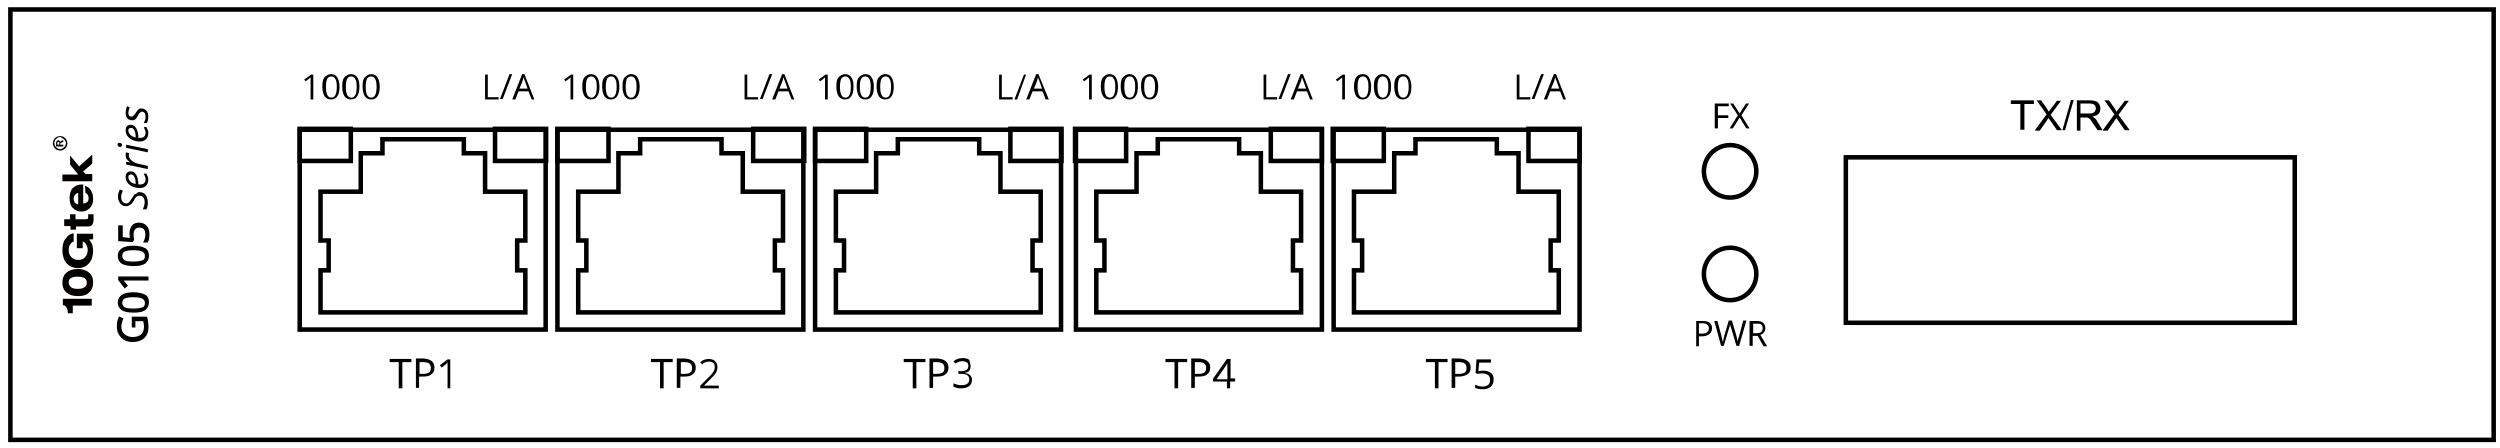 <?xml version="1.0" encoding="utf-8"?>
<!-- Generator: Adobe Illustrator 22.0.0, SVG Export Plug-In . SVG Version: 6.00 Build 0)  -->
<svg version="1.1" id="图层_1" xmlns="http://www.w3.org/2000/svg" xmlns:xlink="http://www.w3.org/1999/xlink" x="0px" y="0px"
	 viewBox="0 0 553 99" style="enable-background:new 0 0 553 99;" xml:space="preserve">
<style type="text/css">
	.st0{fill:#040000;}
	.st1{enable-background:new    ;}
	.st2{fill:none;stroke:#000000;stroke-width:0.3;stroke-miterlimit:10;}
	.st3{fill:none;stroke:#000000;stroke-miterlimit:10;}
</style>
<g>
	<path class="st0" d="M19.7,53c0.3,0.3,0.5,0.7,0.7,1.1c0.1,0.4,0.2,0.9,0.2,1.4s-0.1,1-0.2,1.4c-0.1,0.5-0.3,0.8-0.6,1.2
		c-0.3,0.4-0.7,0.7-1.1,0.9s-0.9,0.3-1.5,0.3c-1,0-1.9-0.4-2.5-1.1c-0.6-0.7-0.9-1.7-0.9-2.9c0-1,0.2-1.9,0.7-2.5
		c0.5-0.7,1-1.1,1.8-1.2v1.8c-0.4,0.2-0.6,0.4-0.8,0.7s-0.3,0.7-0.3,1.2c0,0.7,0.2,1.2,0.6,1.6c0.4,0.4,0.9,0.6,1.5,0.6
		s1.2-0.2,1.5-0.6c0.4-0.4,0.6-0.9,0.6-1.6c0-0.4-0.1-0.8-0.3-1.2c-0.2-0.3-0.5-0.6-0.8-0.7v1.5H17v-3.2h3.6v1.2L19.7,53z"/>
	<path class="st0" d="M14.2,50v-1.5h1.3v-1.1h1.2v1.1h2.1c0.3,0,0.5,0,0.6-0.1s0.1-0.2,0.1-0.4v-0.6h1.2v1c0,0.6-0.1,1-0.3,1.3
		c-0.2,0.3-0.5,0.4-0.9,0.4h-2.7v0.7h-1.2V50H14.2L14.2,50z M17.3,45.2v-2.5c-0.3,0-0.5,0.1-0.7,0.4c-0.2,0.2-0.3,0.5-0.3,0.9
		c0,0.3,0.1,0.6,0.3,0.9C16.8,45,17,45.2,17.3,45.2L17.3,45.2z M18.8,41.1c0.6,0.2,1,0.5,1.3,1s0.5,1.1,0.5,1.8
		c0,0.9-0.2,1.6-0.7,2.1s-1.1,0.8-1.9,0.8s-1.4-0.3-1.9-0.8s-0.7-1.2-0.7-2.2c0-0.9,0.2-1.7,0.7-2.2s1.2-0.8,2.1-0.8h0.2V45
		c0.4,0,0.6-0.1,0.9-0.3c0.2-0.2,0.3-0.5,0.3-0.9c0-0.3-0.1-0.5-0.2-0.7s-0.3-0.4-0.5-0.4L18.8,41.1L18.8,41.1z M20.4,40.1h-6.6
		v-1.5h3.5l-1.8-2.2v-2l2,2.4l2.9-2.6v2l-2,1.7l0.5,0.6h1.5V40.1z"/>
	<path class="st0" d="M12.5,30.3c-0.2,0.1-0.4,0.3-0.6,0.6c-0.1,0.2-0.2,0.5-0.2,0.8s0.1,0.5,0.2,0.8c0.1,0.2,0.3,0.4,0.6,0.6
		c0.2,0.1,0.5,0.2,0.8,0.2s0.5-0.1,0.8-0.2c0.2-0.1,0.4-0.3,0.6-0.6c0.1-0.2,0.2-0.5,0.2-0.8s-0.1-0.5-0.2-0.8
		c-0.1-0.2-0.3-0.4-0.6-0.6c-0.2-0.1-0.5-0.2-0.8-0.2S12.7,30.2,12.5,30.3z M13.9,30.6c0.2,0.1,0.3,0.3,0.5,0.5
		c0.1,0.2,0.2,0.4,0.2,0.6s-0.1,0.4-0.2,0.6c-0.1,0.2-0.3,0.3-0.5,0.5c-0.2,0.1-0.4,0.2-0.6,0.2c-0.2,0-0.4-0.1-0.6-0.2
		c-0.2-0.1-0.3-0.3-0.5-0.5C12.1,32,12,31.8,12,31.6c0-0.2,0.1-0.4,0.2-0.6c0.1-0.2,0.3-0.3,0.5-0.5c0.2-0.1,0.4-0.2,0.6-0.2
		C13.5,30.4,13.7,30.5,13.9,30.6z"/>
	<path class="st0" d="M13.7,31.1c-0.1,0.1-0.2,0.1-0.2,0.1c-0.1,0-0.1,0.1-0.1,0.1s0,0.1-0.1,0.1c0-0.1-0.1-0.2-0.2-0.3
		c0,0-0.1-0.1-0.2-0.1s-0.2,0-0.2,0.1c-0.1,0-0.1,0.1-0.2,0.2c0,0.1-0.1,0.1-0.1,0.3c0,0,0,0.2,0,0.5v0.3H14V32h-0.7v-0.1
		c0-0.1,0-0.2,0.1-0.2c0-0.1,0.2-0.1,0.3-0.2l0.3-0.1V31L13.7,31.1z M13.1,31.5c0,0,0,0.2,0,0.4V32h-0.4v-0.1c0-0.2,0-0.3,0-0.4
		c0,0,0-0.1,0.1-0.1h0.1H13C13.1,31.4,13.1,31.5,13.1,31.5z"/>
	<path class="st0" d="M20.4,67.6h-4.3v1.7H15v-0.1c0-0.5-0.1-0.9-0.3-1.2c-0.2-0.3-0.4-0.5-0.8-0.5v-1.4h6.4v1.5H20.4z M17.2,63.9
		c0.7,0,1.2-0.1,1.5-0.4c0.4-0.2,0.5-0.6,0.5-1s-0.2-0.8-0.5-1c-0.4-0.2-0.9-0.3-1.5-0.3c-0.7,0-1.2,0.1-1.5,0.3
		c-0.4,0.2-0.5,0.6-0.5,1s0.2,0.8,0.5,1C16,63.8,16.5,63.9,17.2,63.9L17.2,63.9z M17.2,65.5c-1.1,0-1.9-0.3-2.5-0.8
		s-0.9-1.2-0.9-2.2c0-0.9,0.3-1.7,0.9-2.2c0.6-0.5,1.4-0.8,2.5-0.8s1.9,0.3,2.5,0.8s0.9,1.2,0.9,2.2c0,0.9-0.3,1.7-0.9,2.2
		C19.1,65.3,18.3,65.5,17.2,65.5z"/>
</g>
<g>
	<g class="st1">
		<path d="M29.3,72.4v-2.2h3.1c0.1,0.3,0.2,0.7,0.2,1c0.1,0.4,0.1,0.8,0.1,1.2c0,1-0.3,1.7-0.9,2.3c-0.6,0.5-1.4,0.8-2.4,0.8
			c-0.7,0-1.3-0.1-1.8-0.4c-0.5-0.3-0.9-0.7-1.2-1.2s-0.4-1.1-0.4-1.8c0-0.7,0.1-1.3,0.4-1.9l0.7,0.3c-0.2,0.6-0.4,1.1-0.4,1.7
			c0,0.8,0.2,1.4,0.7,1.8c0.5,0.4,1.1,0.7,1.9,0.7c0.9,0,1.5-0.2,2-0.6c0.5-0.4,0.7-1.1,0.7-1.9c0-0.4-0.1-0.9-0.2-1.3h-2v1.4H29.3z
			"/>
		<path d="M29.5,64.8c1.1,0,1.9,0.2,2.5,0.5s0.8,0.9,0.8,1.6c0,0.7-0.3,1.2-0.8,1.6c-0.6,0.4-1.4,0.5-2.5,0.5c-1.1,0-2-0.2-2.5-0.5
			c-0.5-0.4-0.8-0.9-0.8-1.6c0-0.7,0.3-1.2,0.9-1.6C27.6,65,28.4,64.8,29.5,64.8z M29.5,68.4c0.9,0,1.6-0.1,2.1-0.3s0.6-0.6,0.6-1.1
			c0-0.5-0.2-0.8-0.7-1.1c-0.4-0.2-1.1-0.3-2-0.3c-0.9,0-1.6,0.1-2,0.3c-0.4,0.2-0.6,0.6-0.6,1.1c0,0.5,0.2,0.8,0.6,1.1
			C27.8,68.3,28.5,68.4,29.5,68.4z"/>
		<path d="M32.7,61.2v0.7h-4.6c-0.4,0-0.7,0-1.1,0c0.1,0.1,0.1,0.1,0.2,0.2c0.1,0.1,0.4,0.4,0.9,1.1l-0.5,0.4l-1.3-1.7v-0.6H32.7z"
			/>
		<path d="M29.5,54.5c1.1,0,1.9,0.2,2.5,0.5s0.8,0.9,0.8,1.6c0,0.7-0.3,1.2-0.8,1.6c-0.6,0.4-1.4,0.5-2.5,0.5c-1.1,0-2-0.2-2.5-0.5
			c-0.5-0.3-0.8-0.9-0.8-1.6c0-0.7,0.3-1.2,0.9-1.6C27.6,54.7,28.4,54.5,29.5,54.5z M29.5,58c0.9,0,1.6-0.1,2.1-0.3s0.6-0.6,0.6-1.1
			c0-0.5-0.2-0.8-0.7-1.1c-0.4-0.2-1.1-0.3-2-0.3c-0.9,0-1.6,0.1-2,0.3c-0.4,0.2-0.6,0.6-0.6,1.1c0,0.5,0.2,0.8,0.6,1.1
			C27.8,57.9,28.5,58,29.5,58z"/>
		<path d="M28.8,51.6c0-0.7,0.2-1.2,0.5-1.6c0.3-0.4,0.8-0.6,1.4-0.6c0.7,0,1.2,0.2,1.6,0.6c0.4,0.4,0.6,1,0.6,1.8
			c0,0.7-0.1,1.3-0.3,1.7h-0.7c0.1-0.2,0.2-0.5,0.3-0.8c0.1-0.3,0.1-0.6,0.1-0.9c0-0.5-0.1-0.9-0.4-1.2c-0.2-0.3-0.6-0.4-1.1-0.4
			c-0.9,0-1.4,0.6-1.4,1.7c0,0.3,0,0.7,0.1,1.1l-0.2,0.4l-3-0.2v-3.2h0.7v2.6l1.9,0.2C28.8,52.3,28.8,51.9,28.8,51.6z"/>
	</g>
	<g class="st1">
		<path class="st2" d="M29.3,72.4v-2.2h3.1c0.1,0.3,0.2,0.7,0.2,1c0.1,0.4,0.1,0.8,0.1,1.2c0,1-0.3,1.7-0.9,2.3
			c-0.6,0.5-1.4,0.8-2.4,0.8c-0.7,0-1.3-0.1-1.8-0.4c-0.5-0.3-0.9-0.7-1.2-1.2s-0.4-1.1-0.4-1.8c0-0.7,0.1-1.3,0.4-1.9l0.7,0.3
			c-0.2,0.6-0.4,1.1-0.4,1.7c0,0.8,0.2,1.4,0.7,1.8c0.5,0.4,1.1,0.7,1.9,0.7c0.9,0,1.5-0.2,2-0.6c0.5-0.4,0.7-1.1,0.7-1.9
			c0-0.4-0.1-0.9-0.2-1.3h-2v1.4H29.3z"/>
		<path class="st2" d="M29.5,64.8c1.1,0,1.9,0.2,2.5,0.5s0.8,0.9,0.8,1.6c0,0.7-0.3,1.2-0.8,1.6c-0.6,0.4-1.4,0.5-2.5,0.5
			c-1.1,0-2-0.2-2.5-0.5c-0.5-0.4-0.8-0.9-0.8-1.6c0-0.7,0.3-1.2,0.9-1.6C27.6,65,28.4,64.8,29.5,64.8z M29.5,68.4
			c0.9,0,1.6-0.1,2.1-0.3s0.6-0.6,0.6-1.1c0-0.5-0.2-0.8-0.7-1.1c-0.4-0.2-1.1-0.3-2-0.3c-0.9,0-1.6,0.1-2,0.3
			c-0.4,0.2-0.6,0.6-0.6,1.1c0,0.5,0.2,0.8,0.6,1.1C27.8,68.3,28.5,68.4,29.5,68.4z"/>
		<path class="st2" d="M32.7,61.2v0.7h-4.6c-0.4,0-0.7,0-1.1,0c0.1,0.1,0.1,0.1,0.2,0.2c0.1,0.1,0.4,0.4,0.9,1.1l-0.5,0.4l-1.3-1.7
			v-0.6H32.7z"/>
		<path class="st2" d="M29.5,54.5c1.1,0,1.9,0.2,2.5,0.5s0.8,0.9,0.8,1.6c0,0.7-0.3,1.2-0.8,1.6c-0.6,0.4-1.4,0.5-2.5,0.5
			c-1.1,0-2-0.2-2.5-0.5c-0.5-0.3-0.8-0.9-0.8-1.6c0-0.7,0.3-1.2,0.9-1.6C27.6,54.7,28.4,54.5,29.5,54.5z M29.5,58
			c0.9,0,1.6-0.1,2.1-0.3s0.6-0.6,0.6-1.1c0-0.5-0.2-0.8-0.7-1.1c-0.4-0.2-1.1-0.3-2-0.3c-0.9,0-1.6,0.1-2,0.3
			c-0.4,0.2-0.6,0.6-0.6,1.1c0,0.5,0.2,0.8,0.6,1.1C27.8,57.9,28.5,58,29.5,58z"/>
		<path class="st2" d="M28.8,51.6c0-0.7,0.2-1.2,0.5-1.6c0.3-0.4,0.8-0.6,1.4-0.6c0.7,0,1.2,0.2,1.6,0.6c0.4,0.4,0.6,1,0.6,1.8
			c0,0.7-0.1,1.3-0.3,1.7h-0.7c0.1-0.2,0.2-0.5,0.3-0.8c0.1-0.3,0.1-0.6,0.1-0.9c0-0.5-0.1-0.9-0.4-1.2c-0.2-0.3-0.6-0.4-1.1-0.4
			c-0.9,0-1.4,0.6-1.4,1.7c0,0.3,0,0.7,0.1,1.1l-0.2,0.4l-3-0.2v-3.2h0.7v2.6l1.9,0.2C28.8,52.3,28.8,51.9,28.8,51.6z"/>
	</g>
	<g class="st1">
		<path d="M30.8,42.5c0.6,0,1.1,0.2,1.4,0.6c0.3,0.4,0.5,1,0.5,1.7c0,0.3,0,0.6-0.1,0.8c0,0.2-0.1,0.5-0.2,0.7h-0.8
			c0.2-0.5,0.4-1,0.4-1.5c0-0.5-0.1-0.9-0.3-1.1c-0.2-0.3-0.5-0.4-0.9-0.4c-0.2,0-0.4,0.1-0.6,0.2c-0.2,0.2-0.4,0.4-0.6,0.9
			c-0.3,0.4-0.5,0.8-0.8,0.9c-0.3,0.2-0.5,0.3-0.9,0.3c-0.6,0-1-0.2-1.3-0.6s-0.5-0.9-0.5-1.5c0-0.3,0-0.6,0.1-0.8
			c0.1-0.3,0.2-0.5,0.3-0.8l0.7,0.3c-0.1,0.2-0.2,0.4-0.3,0.7c-0.1,0.2-0.1,0.5-0.1,0.7c0,0.4,0.1,0.7,0.3,1
			c0.2,0.2,0.5,0.4,0.8,0.4c0.2,0,0.3,0,0.4-0.1c0.1,0,0.2-0.1,0.3-0.2c0.1-0.1,0.2-0.3,0.4-0.6c0.3-0.4,0.5-0.7,0.6-0.9
			c0.1-0.2,0.3-0.3,0.5-0.3C30.4,42.5,30.6,42.5,30.8,42.5z"/>
		<path d="M32.8,39.8c0,0.5-0.2,1-0.5,1.3c-0.3,0.3-0.8,0.5-1.3,0.5c-0.6,0-1.1-0.1-1.6-0.3s-0.9-0.5-1.2-0.9
			c-0.3-0.4-0.4-0.8-0.4-1.2c0-0.5,0.1-0.8,0.3-1c0.2-0.2,0.5-0.3,0.8-0.3c0.5,0,0.9,0.2,1.2,0.7c0.3,0.5,0.5,1.2,0.5,2.1v0.1l0.4,0
			c0.4,0,0.7-0.1,0.9-0.3c0.2-0.2,0.3-0.5,0.3-0.8c0-0.2,0-0.4-0.1-0.6c-0.1-0.2-0.2-0.4-0.3-0.7h0.6c0.1,0.3,0.2,0.5,0.3,0.7
			C32.8,39.3,32.8,39.6,32.8,39.8z M28.4,39.2c0,0.3,0.1,0.6,0.4,0.9c0.3,0.3,0.7,0.5,1.2,0.6v-0.1c0-0.7-0.1-1.2-0.3-1.5
			c-0.2-0.4-0.4-0.5-0.8-0.5c-0.2,0-0.3,0.1-0.4,0.2C28.4,38.8,28.4,39,28.4,39.2z"/>
		<path d="M27.8,34.2c0-0.2,0-0.4,0.1-0.5l0.7,0.2c0,0.2-0.1,0.3-0.1,0.5c0,0.3,0.1,0.5,0.3,0.8c0.2,0.2,0.4,0.4,0.7,0.6
			c0.3,0.2,0.7,0.3,1,0.4l2.2,0.5v0.7l-4.8-1v-0.6l0.9,0.1v0c-0.3-0.2-0.5-0.4-0.6-0.5s-0.2-0.3-0.3-0.4
			C27.8,34.6,27.8,34.4,27.8,34.2z"/>
		<path d="M26.6,32.5c-0.2,0-0.3,0-0.4-0.1s-0.2-0.2-0.2-0.4c0-0.3,0.1-0.4,0.4-0.4c0.2,0,0.3,0,0.4,0.1c0.1,0.1,0.2,0.2,0.2,0.3
			c0,0.1,0,0.2-0.1,0.3C26.9,32.4,26.8,32.5,26.6,32.5z M32.7,33v0.7l-4.8-1v-0.7L32.7,33z"/>
		<path d="M32.8,29.5c0,0.5-0.2,1-0.5,1.3c-0.3,0.3-0.8,0.5-1.3,0.5c-0.6,0-1.1-0.1-1.6-0.3s-0.9-0.5-1.2-0.9
			c-0.3-0.4-0.4-0.8-0.4-1.2c0-0.5,0.1-0.8,0.3-1c0.2-0.2,0.5-0.3,0.8-0.3c0.5,0,0.9,0.2,1.2,0.7c0.3,0.5,0.5,1.2,0.5,2.1v0.1l0.4,0
			c0.4,0,0.7-0.1,0.9-0.3c0.2-0.2,0.3-0.5,0.3-0.8c0-0.2,0-0.4-0.1-0.6c-0.1-0.2-0.2-0.4-0.3-0.7h0.6c0.1,0.3,0.2,0.5,0.3,0.7
			C32.8,29,32.8,29.2,32.8,29.5z M28.4,28.9c0,0.3,0.1,0.6,0.4,0.9c0.3,0.3,0.7,0.5,1.2,0.6v-0.1c0-0.7-0.1-1.2-0.3-1.5
			c-0.2-0.4-0.4-0.5-0.8-0.5c-0.2,0-0.3,0.1-0.4,0.2C28.4,28.5,28.4,28.6,28.4,28.9z"/>
		<path d="M31.3,24c0.5,0,0.8,0.2,1.1,0.5s0.4,0.8,0.4,1.4c0,0.5-0.1,0.9-0.3,1.3h-0.7c0.1-0.2,0.2-0.4,0.3-0.7
			c0.1-0.2,0.1-0.5,0.1-0.7c0-0.4-0.1-0.7-0.2-0.8s-0.3-0.3-0.6-0.3c-0.2,0-0.3,0.1-0.4,0.2c-0.1,0.1-0.3,0.3-0.5,0.7
			c-0.2,0.4-0.4,0.7-0.6,0.8c-0.2,0.2-0.5,0.2-0.7,0.2c-0.4,0-0.7-0.1-1-0.4s-0.4-0.7-0.4-1.2c0-0.5,0.1-1,0.3-1.5l0.6,0.2L28.6,24
			c-0.1,0.3-0.2,0.6-0.2,1c0,0.3,0.1,0.5,0.2,0.6c0.1,0.2,0.3,0.2,0.5,0.2c0.2,0,0.3-0.1,0.4-0.2c0.1-0.1,0.3-0.3,0.5-0.6
			c0.2-0.3,0.3-0.5,0.5-0.7c0.1-0.1,0.3-0.2,0.4-0.3C31,24,31.1,24,31.3,24z"/>
	</g>
</g>
<rect x="408.3" y="34.8" class="st3" width="99.3" height="36.6"/>
<rect x="2.3" y="2.1" class="st3" width="549.3" height="95.2"/>
<circle class="st3" cx="382.7" cy="37.9" r="5.8"/>
<circle class="st3" cx="382.7" cy="60.6" r="5.8"/>
<g class="st1">
	<path d="M379.9,28.4h-0.6v-5.5h3.1v0.6h-2.4v2h2.3v0.6h-2.3V28.4z"/>
	<path d="M387,28.4h-0.7l-1.5-2.4l-1.5,2.4h-0.7l1.8-2.9l-1.7-2.6h0.7l1.4,2.2l1.4-2.2h0.7l-1.7,2.6L387,28.4z"/>
</g>
<g class="st1">
	<path d="M378.7,72.6c0,0.6-0.2,1-0.6,1.3c-0.4,0.3-0.9,0.5-1.6,0.5h-0.7v2.2h-0.6V71h1.4C378,71,378.7,71.5,378.7,72.6z
		 M375.8,73.8h0.6c0.6,0,1-0.1,1.2-0.3c0.3-0.2,0.4-0.5,0.4-0.9c0-0.4-0.1-0.6-0.4-0.8c-0.2-0.2-0.6-0.3-1.1-0.3h-0.7V73.8z"/>
	<path d="M384.7,76.5h-0.6l-1.1-3.7c-0.1-0.2-0.1-0.4-0.2-0.6c-0.1-0.2-0.1-0.4-0.1-0.5c-0.1,0.3-0.1,0.7-0.3,1.1l-1.1,3.7h-0.6
		l-1.5-5.5h0.7l0.9,3.4c0.1,0.5,0.2,0.9,0.3,1.3c0.1-0.5,0.2-0.9,0.3-1.4l1-3.4h0.7l1,3.4c0.1,0.4,0.2,0.8,0.3,1.3
		c0-0.4,0.1-0.8,0.3-1.3l0.9-3.4h0.7L384.7,76.5z"/>
	<path d="M387.7,74.2v2.3H387V71h1.5c0.7,0,1.2,0.1,1.5,0.4s0.5,0.7,0.5,1.2c0,0.7-0.4,1.2-1.1,1.5l1.5,2.5h-0.8l-1.3-2.3H387.7z
		 M387.7,73.7h0.9c0.5,0,0.8-0.1,1-0.3s0.3-0.5,0.3-0.8c0-0.4-0.1-0.6-0.3-0.8c-0.2-0.2-0.6-0.2-1-0.2h-0.8V73.7z"/>
</g>
<g class="st1">
	<path d="M446.9,28.7V23h-2.1v-0.8h5.1V23h-2.1v5.7H446.9z"/>
	<path d="M450.2,28.7l2.5-3.4l-2.2-3.1h1l1.2,1.7c0.2,0.3,0.4,0.6,0.5,0.8c0.1-0.2,0.3-0.5,0.5-0.7l1.3-1.7h0.9l-2.3,3.1l2.5,3.4
		H455l-1.6-2.3c-0.1-0.1-0.2-0.3-0.3-0.4c-0.1,0.2-0.2,0.4-0.3,0.5l-1.6,2.3H450.2z"/>
	<path d="M456.2,28.8l1.9-6.7h0.6l-1.9,6.7H456.2z"/>
	<path d="M459.4,28.7v-6.5h2.9c0.6,0,1,0.1,1.3,0.2s0.5,0.3,0.7,0.6s0.3,0.6,0.3,1c0,0.5-0.1,0.8-0.4,1.2c-0.3,0.3-0.8,0.5-1.4,0.6
		c0.2,0.1,0.4,0.2,0.5,0.3c0.3,0.2,0.5,0.5,0.7,0.9l1.1,1.8H464l-0.9-1.3c-0.3-0.4-0.5-0.7-0.6-0.9s-0.3-0.4-0.4-0.4
		c-0.1-0.1-0.3-0.1-0.4-0.2c-0.1,0-0.3,0-0.5,0h-1v2.9H459.4z M460.2,25.1h1.8c0.4,0,0.7,0,0.9-0.1s0.4-0.2,0.5-0.4
		c0.1-0.2,0.2-0.4,0.2-0.6c0-0.3-0.1-0.6-0.3-0.8c-0.2-0.2-0.6-0.3-1.1-0.3h-2V25.1z"/>
	<path d="M465.2,28.7l2.5-3.4l-2.2-3.1h1l1.2,1.7c0.2,0.3,0.4,0.6,0.5,0.8c0.1-0.2,0.3-0.5,0.5-0.7l1.3-1.7h0.9l-2.3,3.1l2.5,3.4
		h-1.1l-1.6-2.3c-0.1-0.1-0.2-0.3-0.3-0.4c-0.1,0.2-0.2,0.4-0.3,0.5l-1.6,2.3H465.2z"/>
</g>
<g>
	<g class="st1">
		<path d="M89,85.9h-0.8v-5.8h-2v-0.7H91v0.7h-2V85.9z"/>
		<path d="M96.1,81.3c0,0.7-0.2,1.2-0.7,1.5c-0.4,0.4-1.1,0.5-1.9,0.5h-0.8v2.5H92v-6.5h1.7C95.3,79.4,96.1,80.1,96.1,81.3z
			 M92.8,82.7h0.7c0.7,0,1.1-0.1,1.4-0.3s0.4-0.6,0.4-1c0-0.4-0.1-0.7-0.4-1c-0.3-0.2-0.7-0.3-1.3-0.3h-0.8V82.7z"/>
		<path d="M99.7,85.9H99v-4.6c0-0.4,0-0.7,0-1.1c-0.1,0.1-0.1,0.1-0.2,0.2c-0.1,0.1-0.4,0.4-1.1,0.9l-0.4-0.5l1.7-1.3h0.6V85.9z"/>
	</g>
</g>
<g>
	<g class="st1">
		<path d="M146.8,85.9h-0.8v-5.8h-2v-0.7h4.8v0.7h-2V85.9z"/>
		<path d="M153.9,81.3c0,0.7-0.2,1.2-0.7,1.5c-0.4,0.4-1.1,0.5-1.9,0.5h-0.8v2.5h-0.8v-6.5h1.7C153.1,79.4,153.9,80.1,153.9,81.3z
			 M150.6,82.7h0.7c0.7,0,1.1-0.1,1.4-0.3s0.4-0.6,0.4-1c0-0.4-0.1-0.7-0.4-1c-0.3-0.2-0.7-0.3-1.3-0.3h-0.8V82.7z"/>
		<path d="M159.1,85.9h-4.2v-0.6l1.7-1.7c0.5-0.5,0.9-0.9,1-1.1c0.2-0.2,0.3-0.4,0.4-0.7s0.1-0.4,0.1-0.7c0-0.3-0.1-0.6-0.3-0.8
			c-0.2-0.2-0.5-0.3-0.9-0.3c-0.3,0-0.5,0-0.8,0.1c-0.2,0.1-0.5,0.2-0.8,0.5l-0.4-0.5c0.6-0.5,1.2-0.7,1.9-0.7
			c0.6,0,1.1,0.2,1.4,0.5c0.3,0.3,0.5,0.7,0.5,1.3c0,0.4-0.1,0.8-0.3,1.2c-0.2,0.4-0.7,0.9-1.3,1.5l-1.4,1.4v0h3.3V85.9z"/>
	</g>
</g>
<g>
	<g class="st1">
		<path d="M202.7,85.9h-0.8v-5.8h-2v-0.7h4.8v0.7h-2V85.9z"/>
		<path d="M209.8,81.3c0,0.7-0.2,1.2-0.7,1.5c-0.4,0.4-1.1,0.5-1.9,0.5h-0.8v2.5h-0.8v-6.5h1.7C209,79.4,209.8,80.1,209.8,81.3z
			 M206.4,82.7h0.7c0.7,0,1.1-0.1,1.4-0.3s0.4-0.6,0.4-1c0-0.4-0.1-0.7-0.4-1c-0.3-0.2-0.7-0.3-1.3-0.3h-0.8V82.7z"/>
		<path d="M214.7,81c0,0.4-0.1,0.7-0.3,1c-0.2,0.3-0.6,0.4-1,0.5v0c0.5,0.1,0.9,0.2,1.2,0.5c0.3,0.3,0.4,0.6,0.4,1
			c0,0.6-0.2,1.1-0.6,1.4s-1,0.5-1.8,0.5c-0.3,0-0.7,0-0.9-0.1c-0.3-0.1-0.6-0.1-0.8-0.3v-0.7c0.3,0.1,0.6,0.2,0.9,0.3
			s0.6,0.1,0.9,0.1c1.1,0,1.7-0.4,1.7-1.3c0-0.8-0.6-1.2-1.8-1.2h-0.6v-0.6h0.6c0.5,0,0.9-0.1,1.2-0.3c0.3-0.2,0.4-0.5,0.4-0.9
			c0-0.3-0.1-0.6-0.3-0.7s-0.5-0.3-0.9-0.3c-0.3,0-0.5,0-0.8,0.1c-0.3,0.1-0.5,0.2-0.9,0.4l-0.4-0.5c0.3-0.2,0.6-0.4,0.9-0.5
			c0.3-0.1,0.7-0.2,1.1-0.2c0.6,0,1.1,0.1,1.5,0.4C214.5,80.1,214.7,80.5,214.7,81z"/>
	</g>
</g>
<g>
	<g class="st1">
		<path d="M260.6,85.9h-0.8v-5.8h-2v-0.7h4.8v0.7h-2V85.9z"/>
		<path d="M267.7,81.3c0,0.7-0.2,1.2-0.7,1.5c-0.4,0.4-1.1,0.5-1.9,0.5h-0.8v2.5h-0.8v-6.5h1.7C266.9,79.4,267.7,80.1,267.7,81.3z
			 M264.3,82.7h0.7c0.7,0,1.1-0.1,1.4-0.3s0.4-0.6,0.4-1c0-0.4-0.1-0.7-0.4-1c-0.3-0.2-0.7-0.3-1.3-0.3h-0.8V82.7z"/>
		<path d="M273.1,84.4h-1v1.5h-0.7v-1.5h-3.1v-0.6l3.1-4.4h0.8v4.3h1V84.4z M271.5,83.8v-2.1c0-0.4,0-0.9,0-1.4h0
			c-0.1,0.3-0.3,0.5-0.4,0.7l-2,2.9H271.5z"/>
	</g>
</g>
<g>
	<g class="st1">
		<path d="M318.2,85.9h-0.8v-5.8h-2v-0.7h4.8v0.7h-2V85.9z"/>
		<path d="M325.3,81.3c0,0.7-0.2,1.2-0.7,1.5s-1.1,0.5-1.9,0.5h-0.8v2.5h-0.8v-6.5h1.7C324.5,79.4,325.3,80.1,325.3,81.3z
			 M321.9,82.7h0.7c0.7,0,1.1-0.1,1.4-0.3c0.3-0.2,0.4-0.6,0.4-1c0-0.4-0.1-0.7-0.4-1c-0.3-0.2-0.7-0.3-1.3-0.3h-0.8V82.7z"/>
		<path d="M328.2,82c0.7,0,1.2,0.2,1.6,0.5c0.4,0.3,0.6,0.8,0.6,1.4c0,0.7-0.2,1.2-0.6,1.6c-0.4,0.4-1,0.6-1.8,0.6
			c-0.7,0-1.3-0.1-1.7-0.3v-0.7c0.2,0.1,0.5,0.2,0.8,0.3c0.3,0.1,0.6,0.1,0.9,0.1c0.5,0,0.9-0.1,1.2-0.4c0.3-0.2,0.4-0.6,0.4-1.1
			c0-0.9-0.6-1.4-1.7-1.4c-0.3,0-0.7,0-1.1,0.1l-0.4-0.2l0.2-3h3.2v0.7h-2.6l-0.2,1.9C327.5,82,327.9,82,328.2,82z"/>
	</g>
</g>
<g class="st1">
	<path d="M69.3,22h-0.6V18c0-0.3,0-0.6,0-0.9c-0.1,0.1-0.1,0.1-0.2,0.2c-0.1,0.1-0.4,0.3-0.9,0.7l-0.3-0.4l1.5-1.1h0.5V22z"/>
	<path d="M75.1,19.2c0,1-0.2,1.7-0.5,2.1c-0.3,0.5-0.8,0.7-1.4,0.7c-0.6,0-1-0.2-1.4-0.7c-0.3-0.5-0.5-1.2-0.5-2.1
		c0-1,0.1-1.7,0.5-2.1s0.8-0.7,1.4-0.7c0.6,0,1.1,0.2,1.4,0.7C74.9,17.6,75.1,18.3,75.1,19.2z M72.1,19.2c0,0.8,0.1,1.4,0.3,1.8
		c0.2,0.4,0.5,0.6,0.9,0.6c0.4,0,0.7-0.2,0.9-0.6s0.3-1,0.3-1.8s-0.1-1.4-0.3-1.7c-0.2-0.4-0.5-0.6-0.9-0.6c-0.4,0-0.7,0.2-0.9,0.5
		C72.2,17.8,72.1,18.4,72.1,19.2z"/>
	<path d="M79.5,19.2c0,1-0.2,1.7-0.5,2.1c-0.3,0.5-0.8,0.7-1.4,0.7c-0.6,0-1-0.2-1.4-0.7c-0.3-0.5-0.5-1.2-0.5-2.1
		c0-1,0.1-1.7,0.5-2.1s0.8-0.7,1.4-0.7c0.6,0,1.1,0.2,1.4,0.7C79.4,17.6,79.5,18.3,79.5,19.2z M76.5,19.2c0,0.8,0.1,1.4,0.3,1.8
		c0.2,0.4,0.5,0.6,0.9,0.6c0.4,0,0.7-0.2,0.9-0.6s0.3-1,0.3-1.8s-0.1-1.4-0.3-1.7c-0.2-0.4-0.5-0.6-0.9-0.6c-0.4,0-0.7,0.2-0.9,0.5
		C76.6,17.8,76.5,18.4,76.5,19.2z"/>
	<path d="M84,19.2c0,1-0.2,1.7-0.5,2.1c-0.3,0.5-0.8,0.7-1.4,0.7c-0.6,0-1-0.2-1.4-0.7c-0.3-0.5-0.5-1.2-0.5-2.1
		c0-1,0.1-1.7,0.5-2.1s0.8-0.7,1.4-0.7c0.6,0,1.1,0.2,1.4,0.7C83.8,17.6,84,18.3,84,19.2z M80.9,19.2c0,0.8,0.1,1.4,0.3,1.8
		c0.2,0.4,0.5,0.6,0.9,0.6c0.4,0,0.7-0.2,0.9-0.6s0.3-1,0.3-1.8s-0.1-1.4-0.3-1.7c-0.2-0.4-0.5-0.6-0.9-0.6c-0.4,0-0.7,0.2-0.9,0.5
		C81,17.8,80.9,18.4,80.9,19.2z"/>
	<path d="M107.3,22v-5.5h0.6v5h2.4V22H107.3z"/>
	<path d="M113.3,16.4l-2.1,5.5h-0.6l2.1-5.5H113.3z"/>
	<path d="M117.6,22l-0.7-1.8h-2.2L114,22h-0.7l2.2-5.6h0.5l2.2,5.6H117.6z M116.7,19.6l-0.6-1.7c-0.1-0.2-0.2-0.5-0.3-0.8
		c-0.1,0.2-0.1,0.5-0.2,0.8l-0.7,1.7H116.7z"/>
</g>
<g class="st1">
	<path d="M126.8,22h-0.6V18c0-0.3,0-0.6,0-0.9c-0.1,0.1-0.1,0.1-0.2,0.2c-0.1,0.1-0.4,0.3-0.9,0.7l-0.3-0.4l1.5-1.1h0.5V22z"/>
	<path d="M132.6,19.2c0,1-0.2,1.7-0.5,2.1c-0.3,0.5-0.8,0.7-1.4,0.7c-0.6,0-1-0.2-1.4-0.7c-0.3-0.5-0.5-1.2-0.5-2.1
		c0-1,0.1-1.7,0.5-2.1s0.8-0.7,1.4-0.7c0.6,0,1.1,0.2,1.4,0.7C132.4,17.6,132.6,18.3,132.6,19.2z M129.6,19.2c0,0.8,0.1,1.4,0.3,1.8
		c0.2,0.4,0.5,0.6,0.9,0.6c0.4,0,0.7-0.2,0.9-0.6s0.3-1,0.3-1.8s-0.1-1.4-0.3-1.7c-0.2-0.4-0.5-0.6-0.9-0.6c-0.4,0-0.7,0.2-0.9,0.5
		C129.7,17.8,129.6,18.4,129.6,19.2z"/>
	<path d="M137,19.2c0,1-0.2,1.7-0.5,2.1c-0.3,0.5-0.8,0.7-1.4,0.7c-0.6,0-1-0.2-1.4-0.7c-0.3-0.5-0.5-1.2-0.5-2.1
		c0-1,0.1-1.7,0.5-2.1s0.8-0.7,1.4-0.7c0.6,0,1.1,0.2,1.4,0.7C136.9,17.6,137,18.3,137,19.2z M134,19.2c0,0.8,0.1,1.4,0.3,1.8
		c0.2,0.4,0.5,0.6,0.9,0.6c0.4,0,0.7-0.2,0.9-0.6s0.3-1,0.3-1.8s-0.1-1.4-0.3-1.7c-0.2-0.4-0.5-0.6-0.9-0.6c-0.4,0-0.7,0.2-0.9,0.5
		C134.1,17.8,134,18.4,134,19.2z"/>
	<path d="M141.5,19.2c0,1-0.2,1.7-0.5,2.1c-0.3,0.5-0.8,0.7-1.4,0.7c-0.6,0-1-0.2-1.4-0.7c-0.3-0.5-0.5-1.2-0.5-2.1
		c0-1,0.1-1.7,0.5-2.1s0.8-0.7,1.4-0.7c0.6,0,1.1,0.2,1.4,0.7C141.3,17.6,141.5,18.3,141.5,19.2z M138.4,19.2c0,0.8,0.1,1.4,0.3,1.8
		c0.2,0.4,0.5,0.6,0.9,0.6c0.4,0,0.7-0.2,0.9-0.6s0.3-1,0.3-1.8s-0.1-1.4-0.3-1.7c-0.2-0.4-0.5-0.6-0.9-0.6c-0.4,0-0.7,0.2-0.9,0.5
		C138.5,17.8,138.4,18.4,138.4,19.2z"/>
	<path d="M164.7,22v-5.5h0.6v5h2.4V22H164.7z"/>
	<path d="M170.8,16.4l-2.1,5.5h-0.6l2.1-5.5H170.8z"/>
	<path d="M175.1,22l-0.7-1.8h-2.2l-0.7,1.8h-0.7l2.2-5.6h0.5l2.2,5.6H175.1z M174.2,19.6l-0.6-1.7c-0.1-0.2-0.2-0.5-0.3-0.8
		c-0.1,0.2-0.1,0.5-0.2,0.8l-0.7,1.7H174.2z"/>
</g>
<g class="st1">
	<path d="M183.1,22h-0.6V18c0-0.3,0-0.6,0-0.9c-0.1,0.1-0.1,0.1-0.2,0.2c-0.1,0.1-0.4,0.3-0.9,0.7l-0.3-0.4l1.5-1.1h0.5V22z"/>
	<path d="M188.8,19.2c0,1-0.2,1.7-0.5,2.1c-0.3,0.5-0.8,0.7-1.4,0.7c-0.6,0-1-0.2-1.4-0.7c-0.3-0.5-0.5-1.2-0.5-2.1
		c0-1,0.1-1.7,0.5-2.1s0.8-0.7,1.4-0.7c0.6,0,1.1,0.2,1.4,0.7C188.7,17.6,188.8,18.3,188.8,19.2z M185.8,19.2c0,0.8,0.1,1.4,0.3,1.8
		c0.2,0.4,0.5,0.6,0.9,0.6c0.4,0,0.7-0.2,0.9-0.6s0.3-1,0.3-1.8s-0.1-1.4-0.3-1.7c-0.2-0.4-0.5-0.6-0.9-0.6c-0.4,0-0.7,0.2-0.9,0.5
		C185.9,17.8,185.8,18.4,185.8,19.2z"/>
	<path d="M193.3,19.2c0,1-0.2,1.7-0.5,2.1c-0.3,0.5-0.8,0.7-1.4,0.7c-0.6,0-1-0.2-1.4-0.7c-0.3-0.5-0.5-1.2-0.5-2.1
		c0-1,0.1-1.7,0.5-2.1s0.8-0.7,1.4-0.7c0.6,0,1.1,0.2,1.4,0.7C193.1,17.6,193.3,18.3,193.3,19.2z M190.2,19.2c0,0.8,0.1,1.4,0.3,1.8
		c0.2,0.4,0.5,0.6,0.9,0.6c0.4,0,0.7-0.2,0.9-0.6s0.3-1,0.3-1.8s-0.1-1.4-0.3-1.7c-0.2-0.4-0.5-0.6-0.9-0.6c-0.4,0-0.7,0.2-0.9,0.5
		C190.3,17.8,190.2,18.4,190.2,19.2z"/>
	<path d="M197.7,19.2c0,1-0.2,1.7-0.5,2.1c-0.3,0.5-0.8,0.7-1.4,0.7c-0.6,0-1-0.2-1.4-0.7c-0.3-0.5-0.5-1.2-0.5-2.1
		c0-1,0.1-1.7,0.5-2.1s0.8-0.7,1.4-0.7c0.6,0,1.1,0.2,1.4,0.7C197.5,17.6,197.7,18.3,197.7,19.2z M194.7,19.2c0,0.8,0.1,1.4,0.3,1.8
		c0.2,0.4,0.5,0.6,0.9,0.6c0.4,0,0.7-0.2,0.9-0.6s0.3-1,0.3-1.8s-0.1-1.4-0.3-1.7c-0.2-0.4-0.5-0.6-0.9-0.6c-0.4,0-0.7,0.2-0.9,0.5
		C194.8,17.8,194.7,18.4,194.7,19.2z"/>
	<path d="M221,22v-5.5h0.6v5h2.4V22H221z"/>
	<path d="M227,16.4L225,22h-0.6l2.1-5.5H227z"/>
	<path d="M231.3,22l-0.7-1.8h-2.2l-0.7,1.8h-0.7l2.2-5.6h0.5L232,22H231.3z M230.5,19.6l-0.6-1.7c-0.1-0.2-0.2-0.5-0.3-0.8
		c-0.1,0.2-0.1,0.5-0.2,0.8l-0.7,1.7H230.5z"/>
</g>
<g class="st1">
	<path d="M241.5,22h-0.6V18c0-0.3,0-0.6,0-0.9c-0.1,0.1-0.1,0.1-0.2,0.2c-0.1,0.1-0.4,0.3-0.9,0.7l-0.3-0.4l1.5-1.1h0.5V22z"/>
	<path d="M247.3,19.2c0,1-0.2,1.7-0.5,2.1c-0.3,0.5-0.8,0.7-1.4,0.7c-0.6,0-1-0.2-1.4-0.7c-0.3-0.5-0.5-1.2-0.5-2.1
		c0-1,0.1-1.7,0.5-2.1s0.8-0.7,1.4-0.7c0.6,0,1.1,0.2,1.4,0.7C247.1,17.6,247.3,18.3,247.3,19.2z M244.3,19.2c0,0.8,0.1,1.4,0.3,1.8
		c0.2,0.4,0.5,0.6,0.9,0.6c0.4,0,0.7-0.2,0.9-0.6s0.3-1,0.3-1.8s-0.1-1.4-0.3-1.7c-0.2-0.4-0.5-0.6-0.9-0.6c-0.4,0-0.7,0.2-0.9,0.5
		C244.4,17.8,244.3,18.4,244.3,19.2z"/>
	<path d="M251.7,19.2c0,1-0.2,1.7-0.5,2.1c-0.3,0.5-0.8,0.7-1.4,0.7c-0.6,0-1-0.2-1.4-0.7c-0.3-0.5-0.5-1.2-0.5-2.1
		c0-1,0.1-1.7,0.5-2.1s0.8-0.7,1.4-0.7c0.6,0,1.1,0.2,1.4,0.7C251.6,17.6,251.7,18.3,251.7,19.2z M248.7,19.2c0,0.8,0.1,1.4,0.3,1.8
		c0.2,0.4,0.5,0.6,0.9,0.6c0.4,0,0.7-0.2,0.9-0.6s0.3-1,0.3-1.8s-0.1-1.4-0.3-1.7c-0.2-0.4-0.5-0.6-0.9-0.6c-0.4,0-0.7,0.2-0.9,0.5
		C248.8,17.8,248.7,18.4,248.7,19.2z"/>
	<path d="M256.2,19.2c0,1-0.2,1.7-0.5,2.1c-0.3,0.5-0.8,0.7-1.4,0.7c-0.6,0-1-0.2-1.4-0.7c-0.3-0.5-0.5-1.2-0.5-2.1
		c0-1,0.1-1.7,0.5-2.1s0.8-0.7,1.4-0.7c0.6,0,1.1,0.2,1.4,0.7C256,17.6,256.2,18.3,256.2,19.2z M253.1,19.2c0,0.8,0.1,1.4,0.3,1.8
		c0.2,0.4,0.5,0.6,0.9,0.6c0.4,0,0.7-0.2,0.9-0.6s0.3-1,0.3-1.8s-0.1-1.4-0.3-1.7c-0.2-0.4-0.5-0.6-0.9-0.6c-0.4,0-0.7,0.2-0.9,0.5
		C253.2,17.8,253.1,18.4,253.1,19.2z"/>
	<path d="M279.5,22v-5.5h0.6v5h2.4V22H279.5z"/>
	<path d="M285.5,16.4l-2.1,5.5h-0.6l2.1-5.5H285.5z"/>
	<path d="M289.8,22l-0.7-1.8h-2.2l-0.7,1.8h-0.7l2.2-5.6h0.5l2.2,5.6H289.8z M288.9,19.6l-0.6-1.7c-0.1-0.2-0.2-0.5-0.3-0.8
		c-0.1,0.2-0.1,0.5-0.2,0.8l-0.7,1.7H288.9z"/>
</g>
<g class="st1">
	<path d="M297.5,22h-0.6V18c0-0.3,0-0.6,0-0.9c-0.1,0.1-0.1,0.1-0.2,0.2c-0.1,0.1-0.4,0.3-0.9,0.7l-0.3-0.4l1.5-1.1h0.5V22z"/>
	<path d="M303.3,19.2c0,1-0.2,1.7-0.5,2.1c-0.3,0.5-0.8,0.7-1.4,0.7c-0.6,0-1-0.2-1.4-0.7c-0.3-0.5-0.5-1.2-0.5-2.1
		c0-1,0.2-1.7,0.5-2.1c0.3-0.5,0.8-0.7,1.4-0.7c0.6,0,1.1,0.2,1.4,0.7S303.3,18.3,303.3,19.2z M300.3,19.2c0,0.8,0.1,1.4,0.3,1.8
		c0.2,0.4,0.5,0.6,0.9,0.6c0.4,0,0.7-0.2,0.9-0.6c0.2-0.4,0.3-1,0.3-1.8s-0.1-1.4-0.3-1.7c-0.2-0.4-0.5-0.6-0.9-0.6
		c-0.4,0-0.7,0.2-0.9,0.5S300.3,18.4,300.3,19.2z"/>
	<path d="M307.7,19.2c0,1-0.2,1.7-0.5,2.1s-0.8,0.7-1.4,0.7c-0.6,0-1-0.2-1.4-0.7c-0.3-0.5-0.5-1.2-0.5-2.1c0-1,0.1-1.7,0.5-2.1
		c0.3-0.5,0.8-0.7,1.4-0.7c0.6,0,1.1,0.2,1.4,0.7C307.6,17.6,307.7,18.3,307.7,19.2z M304.7,19.2c0,0.8,0.1,1.4,0.3,1.8
		c0.2,0.4,0.5,0.6,0.9,0.6c0.4,0,0.7-0.2,0.9-0.6c0.2-0.4,0.3-1,0.3-1.8s-0.1-1.4-0.3-1.7c-0.2-0.4-0.5-0.6-0.9-0.6
		c-0.4,0-0.7,0.2-0.9,0.5C304.8,17.8,304.7,18.4,304.7,19.2z"/>
	<path d="M312.2,19.2c0,1-0.2,1.7-0.5,2.1S311,22,310.3,22c-0.6,0-1-0.2-1.4-0.7c-0.3-0.5-0.5-1.2-0.5-2.1c0-1,0.1-1.7,0.5-2.1
		c0.3-0.5,0.8-0.7,1.4-0.7c0.6,0,1.1,0.2,1.4,0.7C312,17.6,312.2,18.3,312.2,19.2z M309.2,19.2c0,0.8,0.1,1.4,0.3,1.8
		c0.2,0.4,0.5,0.6,0.9,0.6c0.4,0,0.7-0.2,0.9-0.6c0.2-0.4,0.3-1,0.3-1.8s-0.1-1.4-0.3-1.7c-0.2-0.4-0.5-0.6-0.9-0.6
		c-0.4,0-0.7,0.2-0.9,0.5C309.3,17.8,309.2,18.4,309.2,19.2z"/>
	<path d="M335.5,22v-5.5h0.6v5h2.4V22H335.5z"/>
	<path d="M341.5,16.4l-2.1,5.5h-0.6l2.1-5.5H341.5z"/>
	<path d="M345.8,22l-0.7-1.8h-2.2l-0.7,1.8h-0.7l2.2-5.6h0.5l2.2,5.6H345.8z M344.9,19.6l-0.6-1.7c-0.1-0.2-0.2-0.5-0.3-0.8
		c-0.1,0.2-0.1,0.5-0.2,0.8l-0.7,1.7H344.9z"/>
</g>
<rect x="180.3" y="28.7" class="st3" width="54.4" height="44.2"/>
<polygon class="st3" points="184.9,59.8 184.9,69.1 207,69.1 208.1,69.1 230.2,69.1 230.2,59.8 228.4,59.8 228.4,53.2 230.2,53.2 
	230.2,42.4 221.3,42.4 221.3,33.9 216.6,33.9 216.6,30.8 208.1,30.8 207,30.8 198.6,30.8 198.6,33.9 193.8,33.9 193.8,42.4 
	184.9,42.4 184.9,53.2 186.7,53.2 186.7,59.8 "/>
<rect x="123.3" y="28.7" class="st3" width="54.4" height="44.2"/>
<polygon class="st3" points="127.9,59.8 127.9,69.1 150,69.1 151.1,69.1 173.2,69.1 173.2,59.8 171.4,59.8 171.4,53.2 173.2,53.2 
	173.2,42.4 164.3,42.4 164.3,33.9 159.6,33.9 159.6,30.8 151.1,30.8 150,30.8 141.6,30.8 141.6,33.9 136.8,33.9 136.8,42.4 
	127.9,42.4 127.9,53.2 129.7,53.2 129.7,59.8 "/>
<rect x="66.3" y="28.7" class="st3" width="54.4" height="44.2"/>
<polygon class="st3" points="70.9,59.8 70.9,69.1 93,69.1 94.1,69.1 116.2,69.1 116.2,59.8 114.4,59.8 114.4,53.2 116.2,53.2 
	116.2,42.4 107.3,42.4 107.3,33.9 102.6,33.9 102.6,30.8 94.1,30.8 93,30.8 84.6,30.8 84.6,33.9 79.8,33.9 79.8,42.4 70.9,42.4 
	70.9,53.2 72.7,53.2 72.7,59.8 "/>
<rect x="295" y="28.7" class="st3" width="54.4" height="44.2"/>
<polygon class="st3" points="299.5,59.8 299.5,69.1 321.6,69.1 322.7,69.1 344.8,69.1 344.8,59.8 343,59.8 343,53.2 344.8,53.2 
	344.8,42.4 335.9,42.4 335.9,33.9 331.1,33.9 331.1,30.8 322.7,30.8 321.6,30.8 313.1,30.8 313.1,33.9 308.4,33.9 308.4,42.4 
	299.5,42.4 299.5,53.2 301.3,53.2 301.3,59.8 "/>
<rect x="238" y="28.7" class="st3" width="54.4" height="44.2"/>
<polygon class="st3" points="242.5,59.8 242.5,69.1 264.6,69.1 265.7,69.1 287.8,69.1 287.8,59.8 286,59.8 286,53.2 287.8,53.2 
	287.8,42.4 278.9,42.4 278.9,33.9 274.1,33.9 274.1,30.8 265.7,30.8 264.6,30.8 256.1,30.8 256.1,33.9 251.4,33.9 251.4,42.4 
	242.5,42.4 242.5,53.2 244.3,53.2 244.3,59.8 "/>
<rect x="66.3" y="28.5" class="st3" width="11.3" height="7.1"/>
<rect x="109.5" y="28.5" class="st3" width="11.3" height="7.1"/>
<rect x="123.3" y="28.5" class="st3" width="11.3" height="7.1"/>
<rect x="166.6" y="28.5" class="st3" width="11.3" height="7.1"/>
<rect x="180.3" y="28.5" class="st3" width="11.3" height="7.1"/>
<rect x="223.5" y="28.5" class="st3" width="11.3" height="7.1"/>
<rect x="237.8" y="28.5" class="st3" width="11.3" height="7.1"/>
<rect x="281.1" y="28.5" class="st3" width="11.3" height="7.1"/>
<rect x="294.8" y="28.5" class="st3" width="11.3" height="7.1"/>
<rect x="338.1" y="28.5" class="st3" width="11.3" height="7.1"/>
</svg>
